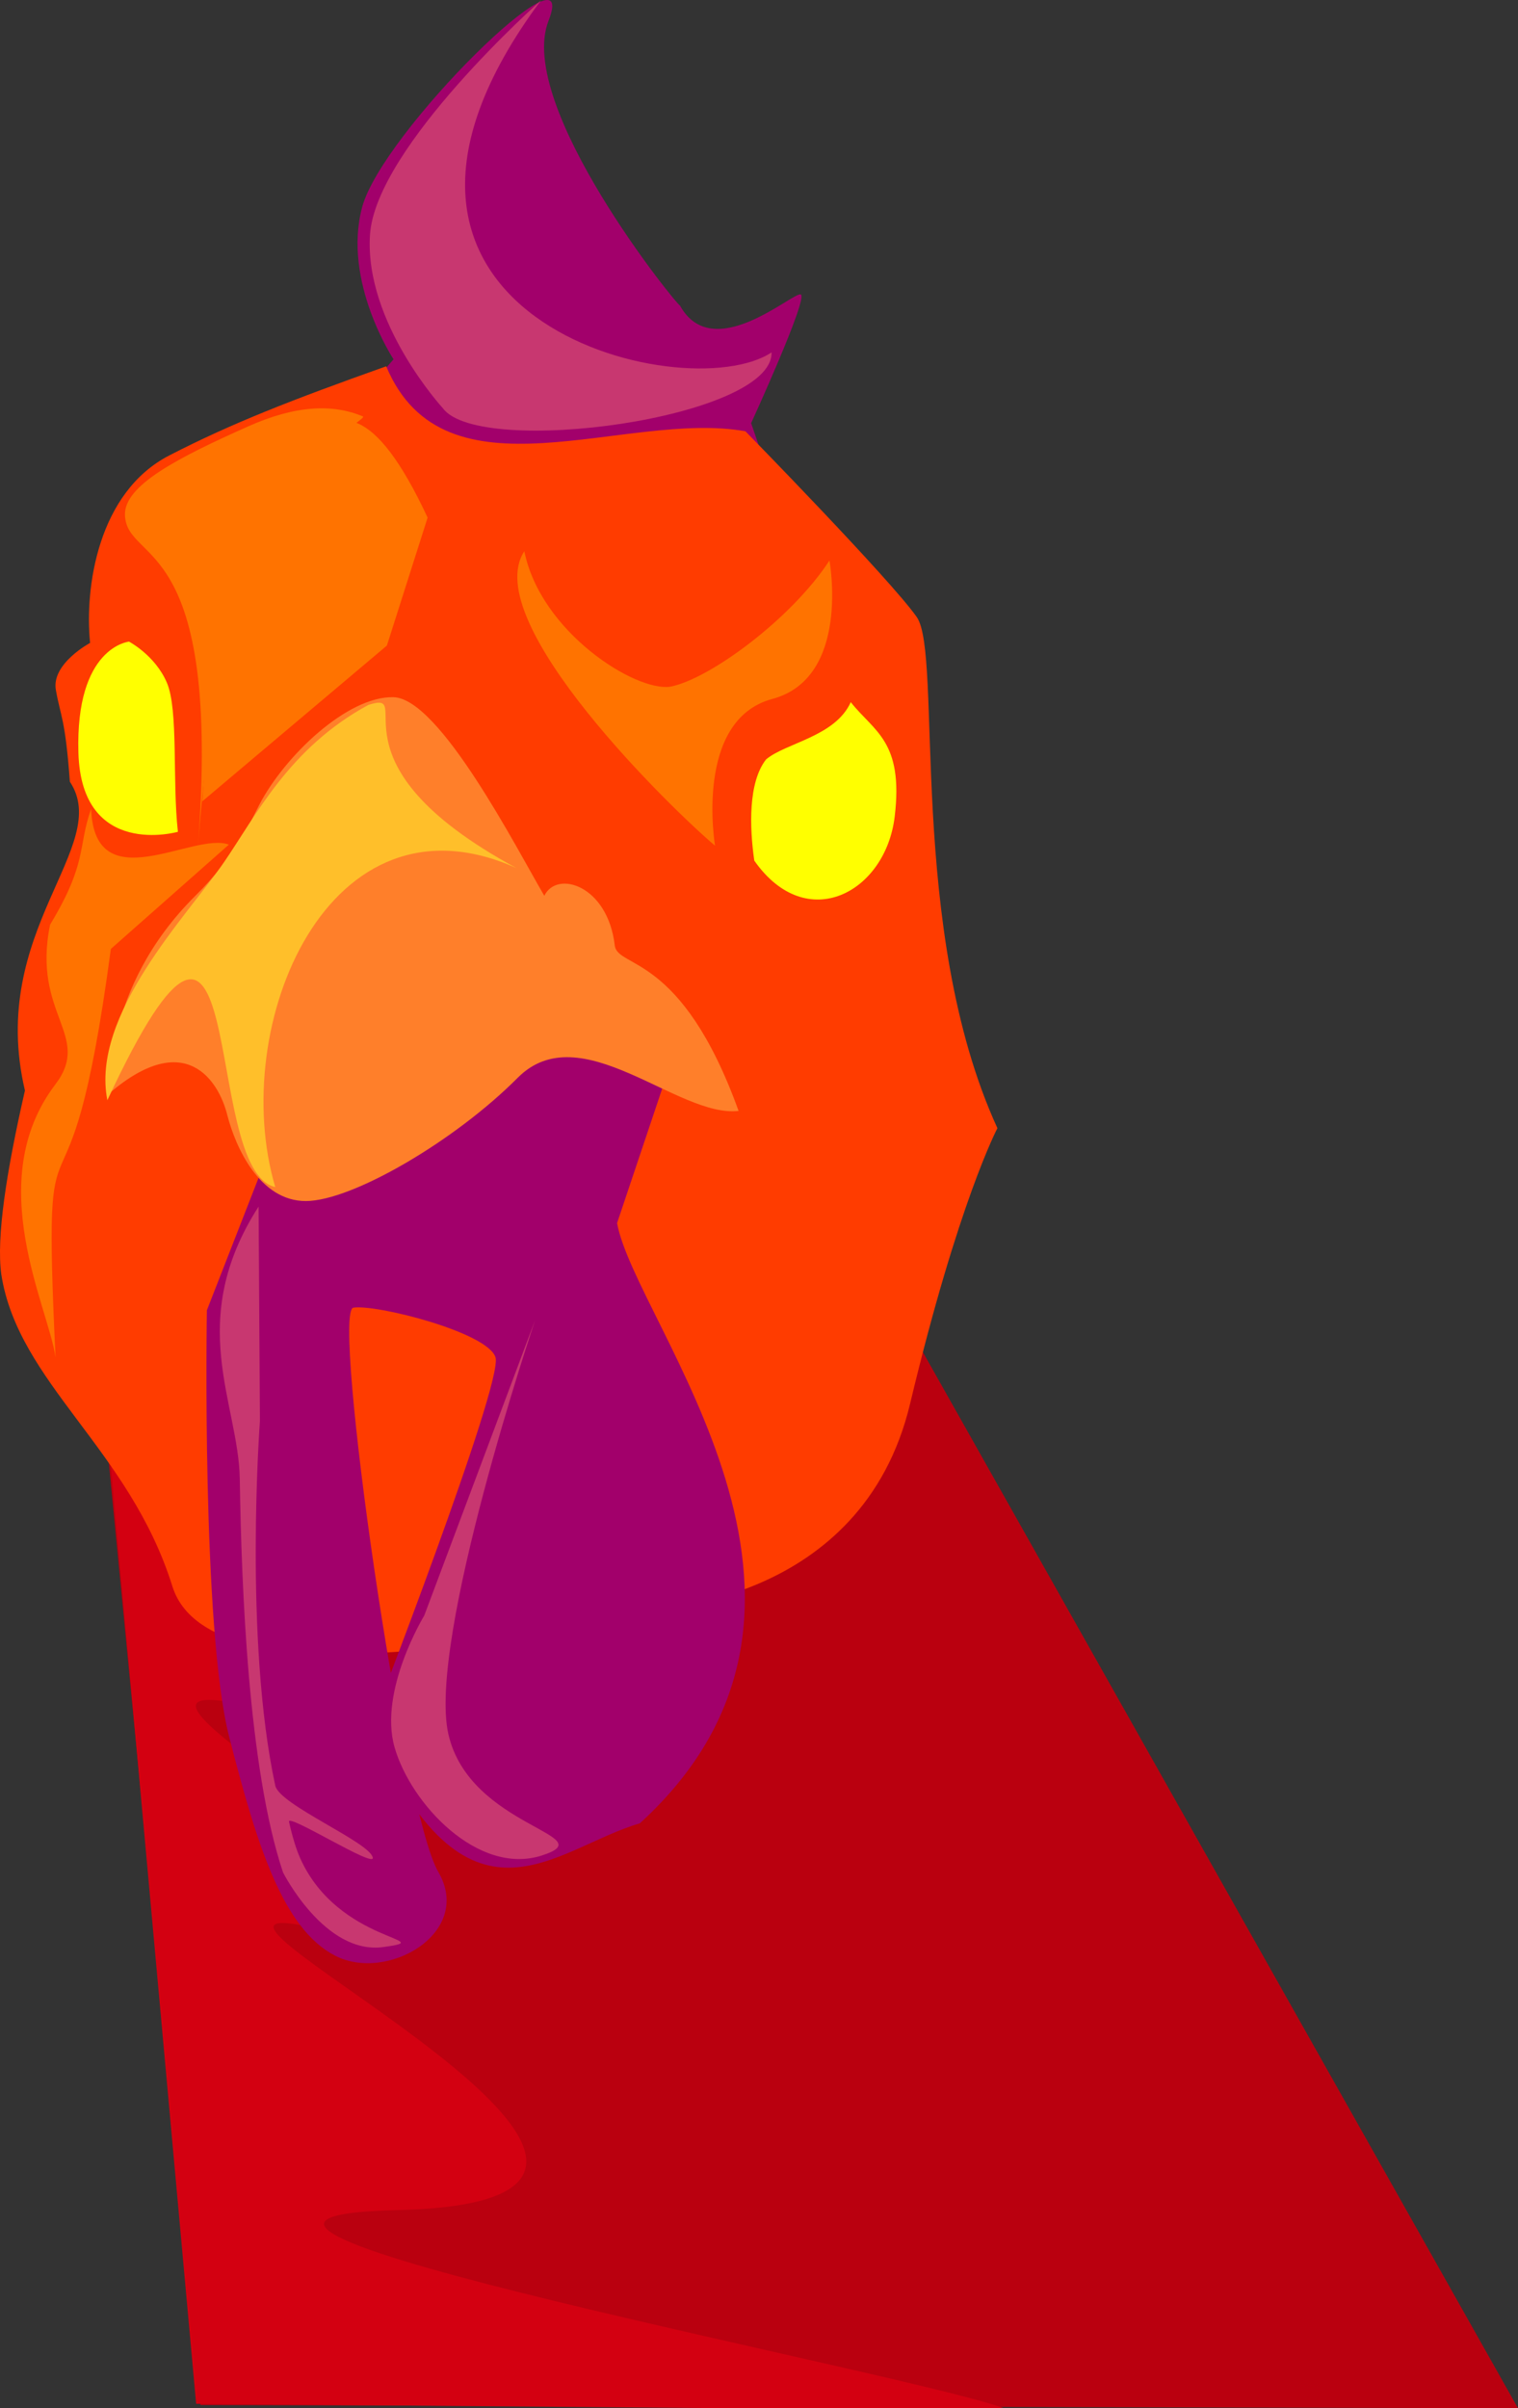 <?xml version="1.0" encoding="UTF-8" standalone="no"?>
<!-- Created with Inkscape (http://www.inkscape.org/) -->

<svg
   xmlns:dc="http://purl.org/dc/elements/1.1/"
   xmlns:cc="http://creativecommons.org/ns#"
   xmlns:rdf="http://www.w3.org/1999/02/22-rdf-syntax-ns#"
   xmlns:svg="http://www.w3.org/2000/svg"
   xmlns="http://www.w3.org/2000/svg"
   xmlns:sodipodi="http://sodipodi.sourceforge.net/DTD/sodipodi-0.dtd"
   xmlns:inkscape="http://www.inkscape.org/namespaces/inkscape"
   width="137.953mm"
   height="218.759mm"
   viewBox="0 0 488.81 775.13"
   id="svg4730"
   version="1.1"
   inkscape:version="0.91 r13725"
   sodipodi:docname="chicken.svg">
  <rect x="0" y="0" width="488.81" height="775.13" fill="#333333" stroke="none"/>
  <defs
     id="defs4732" />
  <sodipodi:namedview
     id="base"
     pagecolor="#ffffff"
     bordercolor="#666666"
     borderopacity="1.0"
     inkscape:pageopacity="0.0"
     inkscape:pageshadow="2"
     inkscape:zoom="1.1821375"
     inkscape:cx="202.3703"
     inkscape:cy="391.88408"
     inkscape:document-units="px"
     inkscape:current-layer="layer1"
     showgrid="false"
     fit-margin-top="0"
     fit-margin-left="0"
     fit-margin-right="0"
     fit-margin-bottom="0"
     inkscape:window-width="1920"
     inkscape:window-height="1017"
     inkscape:window-x="-8"
     inkscape:window-y="-8"
     inkscape:window-maximized="1" />
  <g
     inkscape:label="Layer 1"
     inkscape:groupmode="layer"
     id="layer1"
     transform="translate(-107.024,-44.797)">
    <path
       style="color:#000000;clip-rule:nonzero;display:inline;overflow:visible;visibility:visible;opacity:1;isolation:auto;mix-blend-mode:normal;color-interpolation:sRGB;color-interpolation-filters:linearRGB;solid-color:#000000;solid-opacity:1;fill:#ba000f;fill-opacity:1;fill-rule:nonzero;stroke:none;stroke-width:7.8;stroke-linecap:square;stroke-linejoin:round;stroke-miterlimit:4;stroke-dasharray:15.6, 7.8;stroke-dashoffset:0;stroke-opacity:1;color-rendering:auto;image-rendering:auto;shape-rendering:auto;text-rendering:auto;enable-background:accumulate"
       d="m 135.204,445.161 259.609,18.183 201.02,356.584 -424.264,-1.01 z"
       id="rect4272"
       inkscape:connector-curvature="0"
       sodipodi:nodetypes="ccccc" />
    <path
       style="color:#000000;clip-rule:nonzero;display:inline;overflow:visible;visibility:visible;opacity:1;isolation:auto;mix-blend-mode:normal;color-interpolation:sRGB;color-interpolation-filters:linearRGB;solid-color:#000000;solid-opacity:1;fill:#d30011;fill-opacity:1;fill-rule:nonzero;stroke:none;stroke-width:7.8;stroke-linecap:square;stroke-linejoin:round;stroke-miterlimit:4;stroke-dasharray:15.6, 7.8;stroke-dashoffset:0;stroke-opacity:1;color-rendering:auto;image-rendering:auto;shape-rendering:auto;text-rendering:auto;enable-background:accumulate"
       d="m 142.379,512.841 51.245,82.638 c -97.304,-25.307 147.635,94.21 10.191,68.944 -52.965,-9.736 158.527,88.781 31.206,91.729 -105.546,2.444 174.822,54.092 197.125,64.517 l -261.964,-2.155 z"
       id="rect6055"
       inkscape:connector-curvature="0"
       sodipodi:nodetypes="ccssccc" />
    <path
       style="color:#000000;clip-rule:nonzero;display:inline;overflow:visible;visibility:visible;opacity:1;isolation:auto;mix-blend-mode:normal;color-interpolation:sRGB;color-interpolation-filters:linearRGB;solid-color:#000000;solid-opacity:1;fill:#a2006b;fill-opacity:1;fill-rule:nonzero;stroke:none;stroke-width:7.8;stroke-linecap:square;stroke-linejoin:round;stroke-miterlimit:4;stroke-dasharray:15.6, 7.8;stroke-dashoffset:0;stroke-opacity:1;color-rendering:auto;image-rendering:auto;shape-rendering:auto;text-rendering:auto;enable-background:accumulate"
       d="m 233.748,160.438 c 0,0 -16.537,-24.981 -10.102,-48.992 6.435,-24.011 70.712,-87.199 60.011,-59.959 -10.701,27.24 41.643,91.973 42.306,91.622 10.508,19.105 36.066,-4.136 38.864,-3.552 2.798,0.583 -15.928,41.439 -15.928,41.439 l 12.128,35.507 -146.977,-33.335 z"
       id="rect4190-7"
       inkscape:connector-curvature="0"
       sodipodi:nodetypes="czzczcccc" />
    <path
       style="color:#000000;clip-rule:nonzero;display:inline;overflow:visible;visibility:visible;opacity:1;isolation:auto;mix-blend-mode:normal;color-interpolation:sRGB;color-interpolation-filters:linearRGB;solid-color:#000000;solid-opacity:1;fill:#ff3c00;fill-opacity:1;fill-rule:nonzero;stroke:none;stroke-width:7.8;stroke-linecap:square;stroke-linejoin:round;stroke-miterlimit:4;stroke-dasharray:15.6, 7.8;stroke-dashoffset:0;stroke-opacity:1;color-rendering:auto;image-rendering:auto;shape-rendering:auto;text-rendering:auto;enable-background:accumulate"
       d="m 161.554,191.375 c 20.207,-10.399 39.293,-17.812 69.832,-28.682 18.803,44.973 77.123,13.951 115.684,20.926 0,0 46.729,47.743 55.164,59.793 8.435,12.05 -3.278,100.771 25.968,164.513 0,0 -12.606,23.748 -28.129,88.717 -15.523,64.97 -83.64,66.038 -83.64,66.038 0,0 -140.081,36.924 -153.906,-7.313 -13.825,-44.237 -49.643,-65.335 -55.092,-100.424 -1.614,-11.925 1.628,-32.955 7.619,-59.14 -12.15,-51.628 28.339,-78.539 14.472,-99.388 -1.505,-20.507 -3.01,-20.966 -4.515,-29.568 -1.48,-8.455 11.023,-15.121 11.023,-15.121 -1.809,-17.769 2.505,-48.508 25.519,-60.351 z"
       id="rect4181-2"
       inkscape:connector-curvature="0"
       sodipodi:nodetypes="scczczczcccscs" />
    <path
       style="color:#000000;clip-rule:nonzero;display:inline;overflow:visible;visibility:visible;opacity:1;isolation:auto;mix-blend-mode:normal;color-interpolation:sRGB;color-interpolation-filters:linearRGB;solid-color:#000000;solid-opacity:1;fill:#a2006b;fill-opacity:1;fill-rule:nonzero;stroke:none;stroke-width:7.8;stroke-linecap:square;stroke-linejoin:round;stroke-miterlimit:4;stroke-dasharray:15.6, 7.8;stroke-dashoffset:0;stroke-opacity:1;color-rendering:auto;image-rendering:auto;shape-rendering:auto;text-rendering:auto;enable-background:accumulate"
       d="m 192.585,418.027 c 43.824,-15.072 45.067,-70.032 131.003,-32.764 l -17.866,53.22 c 6.017,32.748 84.64,122.663 7.324,193.192 -27.776,8.069 -55.268,40.284 -86.823,-31.018 0,0 42.987,-110.84 40.356,-118.99 -2.631,-8.15 -38.738,-17.171 -45.785,-15.962 -7.046,1.208 15.854,161.965 27.343,181.561 11.488,19.596 -16.406,35.728 -33.254,26.976 -16.849,-8.752 -25.104,-35.547 -34.05,-70.369 -8.946,-34.822 -7.188,-137.358 -7.188,-137.358 z"
       id="rect4187-0"
       inkscape:connector-curvature="0"
       sodipodi:nodetypes="ccccczzzzzcc" />
    <path
       style="color:#000000;clip-rule:nonzero;display:inline;overflow:visible;visibility:visible;opacity:1;isolation:auto;mix-blend-mode:normal;color-interpolation:sRGB;color-interpolation-filters:linearRGB;solid-color:#000000;solid-opacity:1;fill:#ff7f2a;fill-opacity:1;fill-rule:nonzero;stroke:none;stroke-width:7.8;stroke-linecap:square;stroke-linejoin:round;stroke-miterlimit:4;stroke-dasharray:15.6, 7.8;stroke-dashoffset:0;stroke-opacity:1;color-rendering:auto;image-rendering:auto;shape-rendering:auto;text-rendering:auto;enable-background:accumulate"
       d="m 190.514,303.844 c 8.056,-15.557 28.319,-35.024 43.214,-34.643 14.895,0.381 39.65,48.69 48.571,63.929 3.994,-8.374 20.429,-3.454 22.686,15.971 0.873,7.516 21.462,2.238 39.873,53.261 -19.567,2.302 -50.848,-31.042 -71.13,-10.66 -20.282,20.382 -53.309,39.611 -68.171,39.671 -14.862,0.06 -22.678,-17.188 -25.4,-27.885 -2.722,-10.697 -13.267,-27.729 -37.71,-6.987 0,0 -2.514,-33.531 27.351,-63.243 13.211,-13.143 17.578,-23.352 20.716,-29.412 z"
       id="rect4184-8"
       inkscape:connector-curvature="0"
       sodipodi:nodetypes="szcsczzzcss" />
    <path
       style="color:#000000;clip-rule:nonzero;display:inline;overflow:visible;visibility:visible;opacity:1;isolation:auto;mix-blend-mode:normal;color-interpolation:sRGB;color-interpolation-filters:linearRGB;solid-color:#000000;solid-opacity:1;fill:#ffff00;fill-opacity:1;fill-rule:nonzero;stroke:none;stroke-width:7.8;stroke-linecap:square;stroke-linejoin:round;stroke-miterlimit:4;stroke-dasharray:15.6, 7.8;stroke-dashoffset:0;stroke-opacity:1;color-rendering:auto;image-rendering:auto;shape-rendering:auto;text-rendering:auto;enable-background:accumulate"
       d="m 353.704,289.233 c 6.25,-5.319 22.269,-7.312 27.274,-18.435 7.426,9.441 17.075,12.494 14.142,36.871 -2.933,24.376 -28.374,38.163 -45.204,14.142 -1.541,-10.703 -1.992,-25.202 3.788,-32.577 z"
       id="rect4193-0"
       inkscape:connector-curvature="0"
       sodipodi:nodetypes="cczcc" />
    <path
       style="color:#000000;clip-rule:nonzero;display:inline;overflow:visible;visibility:visible;opacity:1;isolation:auto;mix-blend-mode:normal;color-interpolation:sRGB;color-interpolation-filters:linearRGB;solid-color:#000000;solid-opacity:1;fill:#ffff00;fill-opacity:1;fill-rule:nonzero;stroke:none;stroke-width:7.8;stroke-linecap:square;stroke-linejoin:round;stroke-miterlimit:4;stroke-dasharray:15.6, 7.8;stroke-dashoffset:0;stroke-opacity:1;color-rendering:auto;image-rendering:auto;shape-rendering:auto;text-rendering:auto;enable-background:accumulate"
       d="m 148.565,251.314 c 0,0 8.451,4.41 12.21,13.258 3.759,8.848 1.69,31.593 3.536,47.955 0,0 -31.009,8.827 -32.035,-25.38 -1.026,-34.207 16.289,-35.833 16.289,-35.833 z"
       id="rect4196-3"
       inkscape:connector-curvature="0"
       sodipodi:nodetypes="czczc" />
    <path
       style="color:#000000;clip-rule:nonzero;display:inline;overflow:visible;visibility:visible;opacity:1;isolation:auto;mix-blend-mode:normal;color-interpolation:sRGB;color-interpolation-filters:linearRGB;solid-color:#000000;solid-opacity:1;fill:#ff7300;fill-opacity:1;fill-rule:nonzero;stroke:none;stroke-width:7.8;stroke-linecap:square;stroke-linejoin:round;stroke-miterlimit:4;stroke-dasharray:15.6, 7.8;stroke-dashoffset:0;stroke-opacity:1;color-rendering:auto;image-rendering:auto;shape-rendering:auto;text-rendering:auto;enable-background:accumulate"
       d="m 147.263,210.602 c -0.359,-9.626 17.305,-18.586 39.665,-28.563 15.04,-6.711 27.07,-7.374 36.951,-3.209 1.888,0.796 -26.425,15.235 -37,39 -10.575,23.765 -16.187,100.232 -16.187,100.232 8,-102 -22.828,-91.36 -23.429,-107.46 z"
       id="rect5940"
       inkscape:connector-curvature="0"
       sodipodi:nodetypes="ssszcs" />
    <path
       style="color:#000000;clip-rule:nonzero;display:inline;overflow:visible;visibility:visible;opacity:1;isolation:auto;mix-blend-mode:normal;color-interpolation:sRGB;color-interpolation-filters:linearRGB;solid-color:#000000;solid-opacity:1;fill:#ffbf2a;fill-opacity:1;fill-rule:nonzero;stroke:none;stroke-width:7.8;stroke-linecap:square;stroke-linejoin:round;stroke-miterlimit:4;stroke-dasharray:15.6, 7.8;stroke-dashoffset:0;stroke-opacity:1;color-rendering:auto;image-rendering:auto;shape-rendering:auto;text-rendering:auto;enable-background:accumulate"
       d="m 141.597,398.923 c -5.451,-27.493 25.728,-59.428 37.483,-76.5 10.258,-14.899 21.028,-36.932 46.554,-50.726 16.152,-5.229 -15.272,18.47 47.697,52.508 -60.44,-27.174 -93.066,50.624 -77.673,102.671 -24.457,-5.39 -7.674,-127.46 -54.061,-27.953 z"
       id="rect5943"
       inkscape:connector-curvature="0"
       sodipodi:nodetypes="cscccc" />
    <path
       inkscape:connector-curvature="0"
       style="color:#000000;clip-rule:nonzero;display:inline;overflow:visible;visibility:visible;opacity:1;isolation:auto;mix-blend-mode:normal;color-interpolation:sRGB;color-interpolation-filters:linearRGB;solid-color:#000000;solid-opacity:1;fill:#ff7300;fill-opacity:1;fill-rule:nonzero;stroke:none;stroke-width:7.8;stroke-linecap:square;stroke-linejoin:round;stroke-miterlimit:4;stroke-dasharray:15.6, 7.8;stroke-dashoffset:0;stroke-opacity:1;color-rendering:auto;image-rendering:auto;shape-rendering:auto;text-rendering:auto;enable-background:accumulate"
       d="m 123.16,342.405 c 12.187,-20.195 8.804,-24.821 13.205,-37.232 1.155,29.738 33.026,7.185 44.357,11.482 l -38,33.565 c -14.098,105.358 -22.375,35.667 -17.812,131.5 -2.155,-15.961 -23.795,-56.663 -0.065,-87.881 12.023,-15.816 -7.657,-22.479 -1.685,-51.434 z"
       id="rect5943-4"
       sodipodi:nodetypes="cccccsc" />
    <path
       inkscape:connector-curvature="0"
       style="color:#000000;clip-rule:nonzero;display:inline;overflow:visible;visibility:visible;opacity:1;isolation:auto;mix-blend-mode:normal;color-interpolation:sRGB;color-interpolation-filters:linearRGB;solid-color:#000000;solid-opacity:1;fill:#ff7300;fill-opacity:1;fill-rule:nonzero;stroke:none;stroke-width:7.8;stroke-linecap:square;stroke-linejoin:round;stroke-miterlimit:4;stroke-dasharray:15.6, 7.8;stroke-dashoffset:0;stroke-opacity:1;color-rendering:auto;image-rendering:auto;shape-rendering:auto;text-rendering:auto;enable-background:accumulate"
       d="m 322.853,265.815 c 12.621,-2.4 39.042,-21.857 51.265,-40.605 0,0 6.939,37.759 -18.385,44.548 -25.324,6.789 -18.456,47.241 -18.456,47.241 -12.997,-10.872 -76.34,-72.109 -61.412,-94.776 5.272,26.052 35.778,45.258 46.987,43.592 z"
       id="rect5943-8"
       sodipodi:nodetypes="cczccc" />
    <path
       inkscape:connector-curvature="0"
       style="color:#000000;clip-rule:nonzero;display:inline;overflow:visible;visibility:visible;opacity:1;isolation:auto;mix-blend-mode:normal;color-interpolation:sRGB;color-interpolation-filters:linearRGB;solid-color:#000000;solid-opacity:1;fill:#ff7300;fill-opacity:1;fill-rule:nonzero;stroke:none;stroke-width:7.8;stroke-linecap:square;stroke-linejoin:round;stroke-miterlimit:4;stroke-dasharray:15.6, 7.8;stroke-dashoffset:0;stroke-opacity:1;color-rendering:auto;image-rendering:auto;shape-rendering:auto;text-rendering:auto;enable-background:accumulate"
       d="m 177.91,217.905 c 19.78,1.108 32.042,-81 66.812,-6.5 l -13.114,41.176 -59.448,50.139 z"
       id="rect5943-9"
       sodipodi:nodetypes="ccccc" />
    <path
       inkscape:connector-curvature="0"
       style="color:#000000;clip-rule:nonzero;display:inline;overflow:visible;visibility:visible;opacity:1;isolation:auto;mix-blend-mode:normal;color-interpolation:sRGB;color-interpolation-filters:linearRGB;solid-color:#000000;solid-opacity:1;fill:#c83770;fill-opacity:1;fill-rule:nonzero;stroke:none;stroke-width:7.8;stroke-linecap:square;stroke-linejoin:round;stroke-miterlimit:4;stroke-dasharray:15.6, 7.8;stroke-dashoffset:0;stroke-opacity:1;color-rendering:auto;image-rendering:auto;shape-rendering:auto;text-rendering:auto;enable-background:accumulate"
       d="m 190.285,433.155 0.437,69 c 0,0 -5.25,70.293 4.951,117.399 1.342,6.199 30.573,18.249 31.396,23.183 0.567,3.396 -27.639,-14.467 -26.984,-11.573 1.083,4.788 2.291,8.81 3.638,11.807 12.332,27.439 45.579,25.938 26.717,28.524 -18.863,2.586 -32.279,-24.024 -32.279,-24.024 -11.235,-33.59 -13.374,-92.08 -13.927,-126.666 -0.39,-24.4 -17.632,-50.717 6.052,-87.649 z"
       id="rect5943-90"
       sodipodi:nodetypes="ccsssszcsc" />
    <path
       inkscape:connector-curvature="0"
       style="color:#000000;clip-rule:nonzero;display:inline;overflow:visible;visibility:visible;opacity:1;isolation:auto;mix-blend-mode:normal;color-interpolation:sRGB;color-interpolation-filters:linearRGB;solid-color:#000000;solid-opacity:1;fill:#c83770;fill-opacity:1;fill-rule:nonzero;stroke:none;stroke-width:7.8;stroke-linecap:square;stroke-linejoin:round;stroke-miterlimit:4;stroke-dasharray:15.6, 7.8;stroke-dashoffset:0;stroke-opacity:1;color-rendering:auto;image-rendering:auto;shape-rendering:auto;text-rendering:auto;enable-background:accumulate"
       d="m 243.632,564.798 35.709,-95.106 c 0,0 -34.816,103.157 -27.931,133.29 6.886,30.132 50.496,32.501 30.048,39.048 -20.449,6.547 -42.139,-16.574 -47.372,-34.805 -5.233,-18.231 9.546,-42.426 9.546,-42.426 z"
       id="rect5943-7"
       sodipodi:nodetypes="cczzzc" />
    <path
       inkscape:connector-curvature="0"
       style="color:#000000;clip-rule:nonzero;display:inline;overflow:visible;visibility:visible;opacity:1;isolation:auto;mix-blend-mode:normal;color-interpolation:sRGB;color-interpolation-filters:linearRGB;solid-color:#000000;solid-opacity:1;fill:#c83770;fill-opacity:1;fill-rule:nonzero;stroke:none;stroke-width:7.8;stroke-linecap:square;stroke-linejoin:round;stroke-miterlimit:4;stroke-dasharray:15.6, 7.8;stroke-dashoffset:0;stroke-opacity:1;color-rendering:auto;image-rendering:auto;shape-rendering:auto;text-rendering:auto;enable-background:accumulate"
       d="m 226.16,120.405 c 1.815,-28.299 55.062,-75.5 55.062,-75.5 -75.751,101.893 46.244,131.88 74.25,113.316 0.53,21.283 -94.073,33.948 -105.812,18 0,0 -25.315,-27.517 -23.5,-55.815 z"
       id="rect5943-47"
       sodipodi:nodetypes="zcccz" />
  </g>
</svg>
